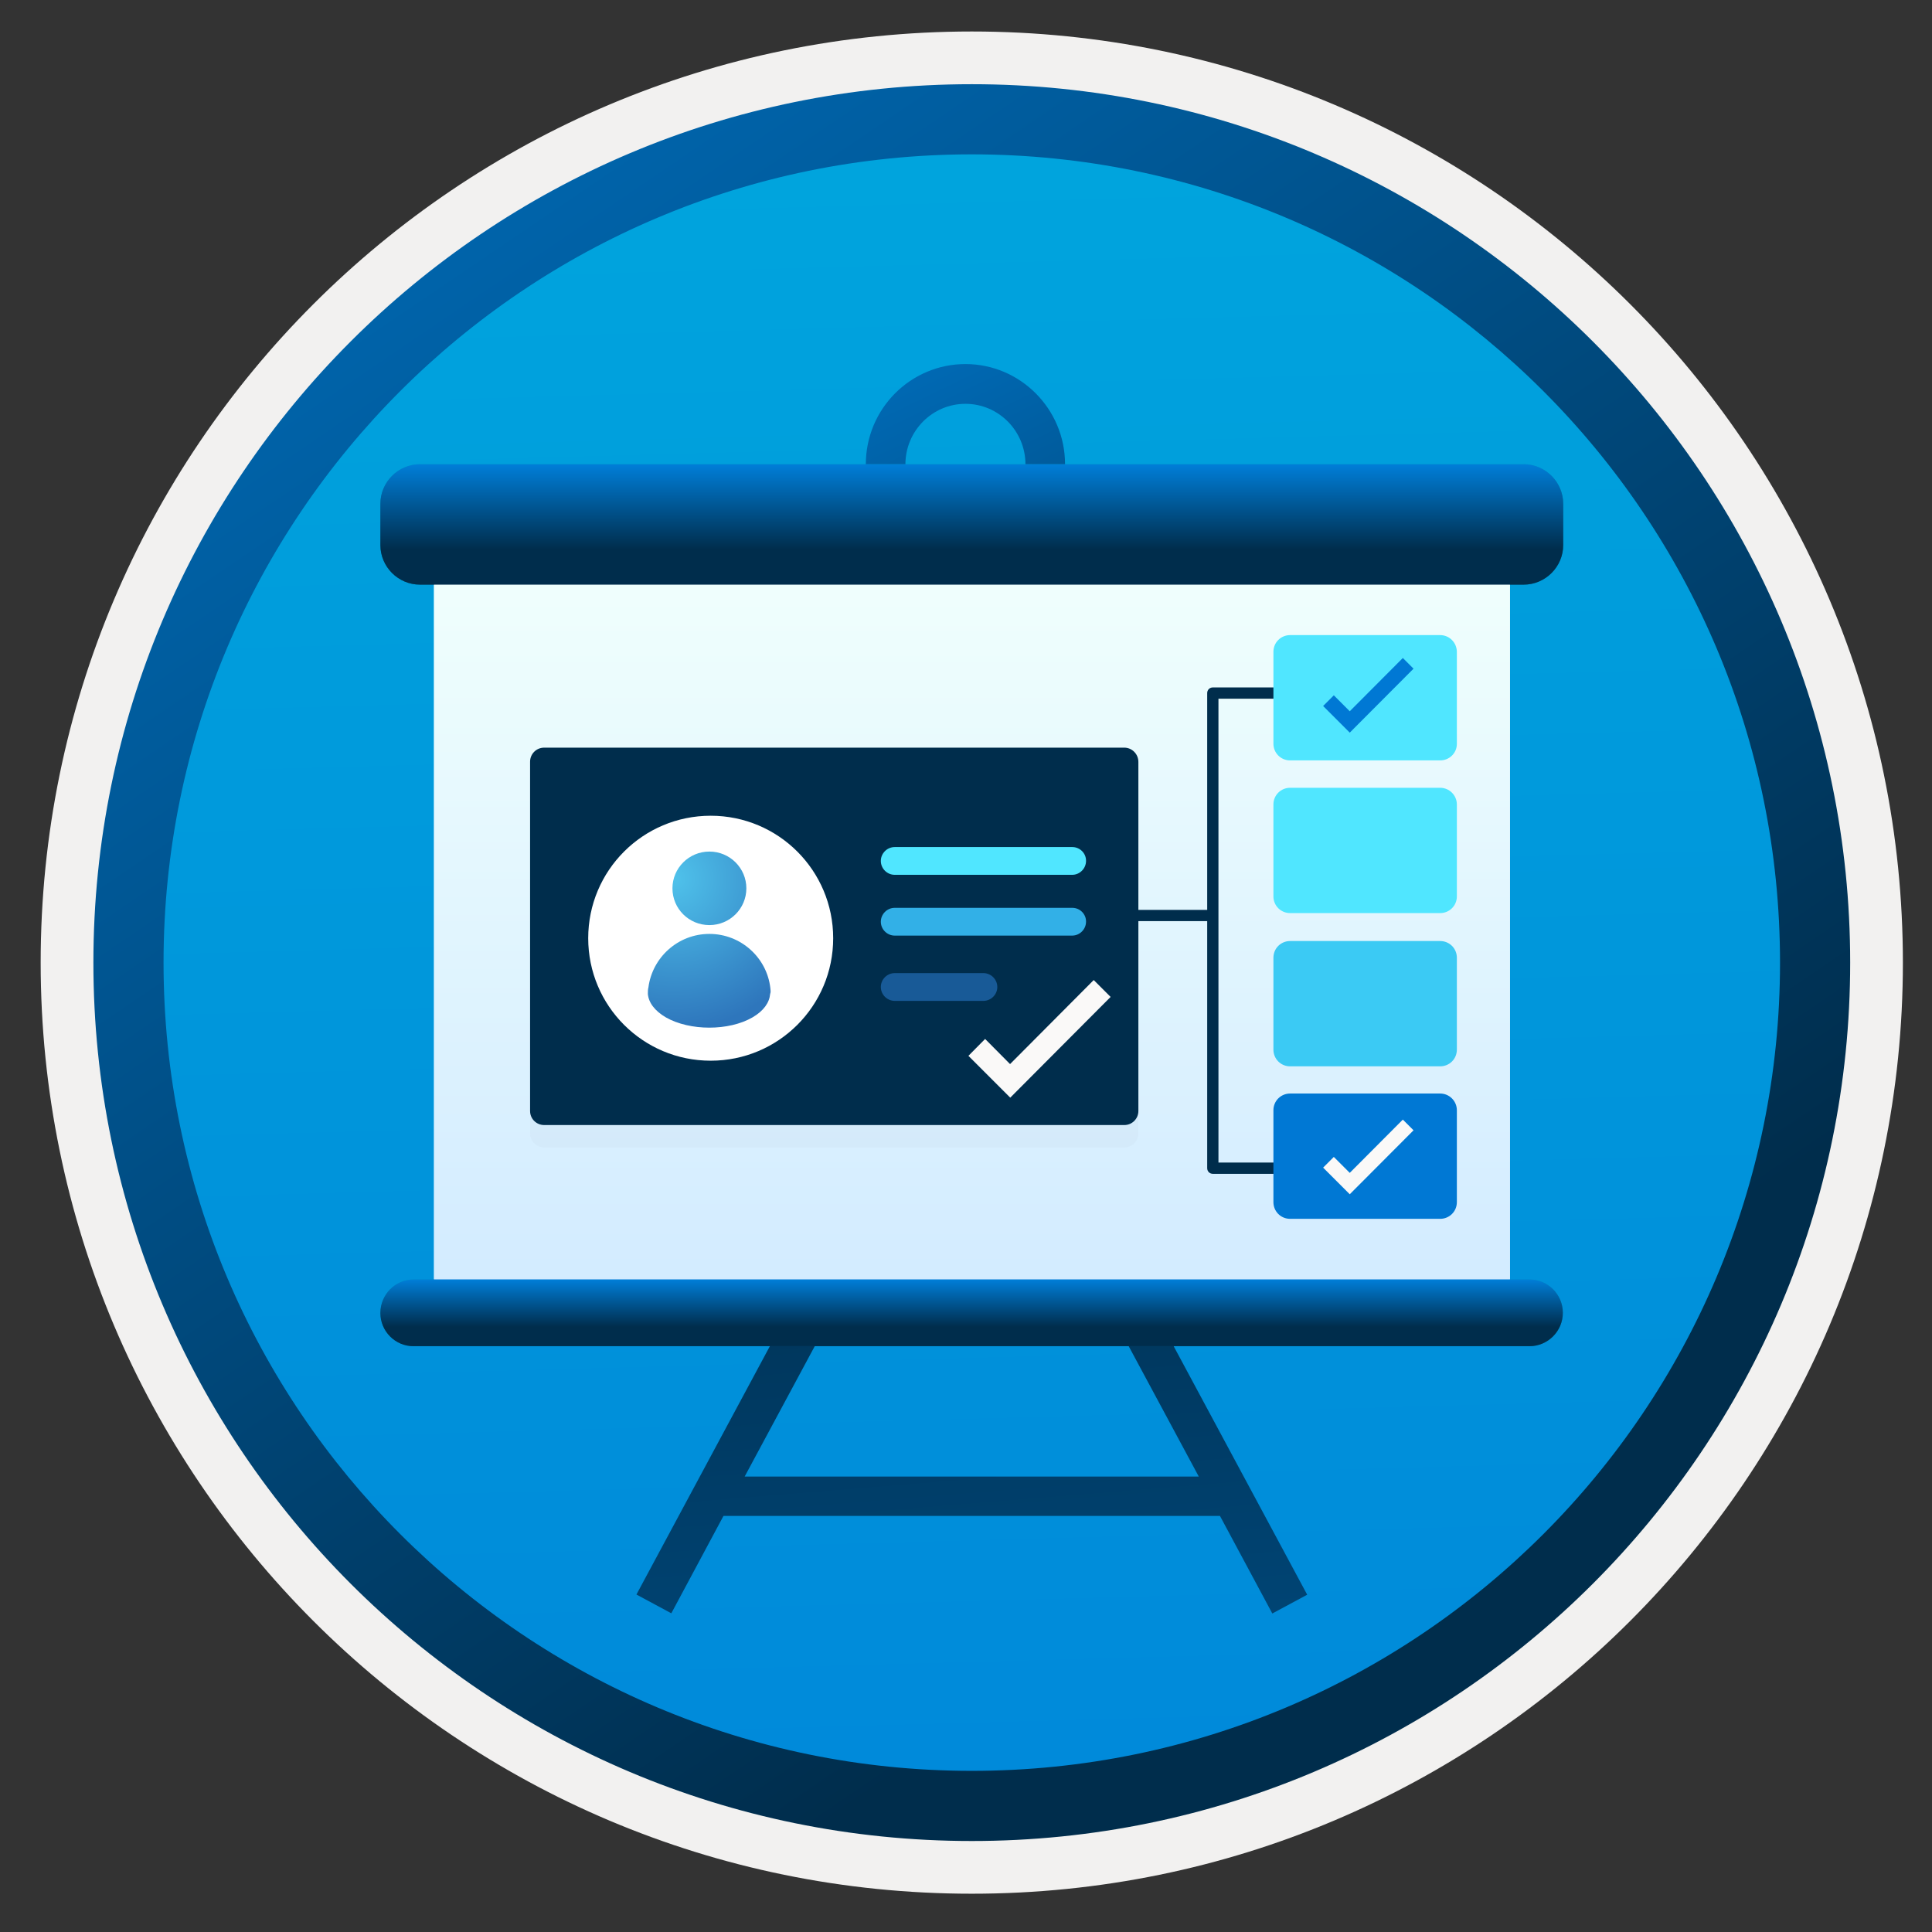 <svg width="103" height="103" viewBox="0 0 103 103" fill="none" xmlns="http://www.w3.org/2000/svg">
<rect x="0" y="0" width="103" height="103" fill="#333333" stroke="none"/>
<path d="M51.808 98.129C25.958 98.129 4.998 77.179 4.998 51.319C4.998 25.459 25.958 4.509 51.808 4.509C77.658 4.509 98.618 25.469 98.618 51.319C98.618 77.169 77.658 98.129 51.808 98.129Z" fill="url(#paint0_linear)"/>
<path fill-rule="evenodd" clip-rule="evenodd" d="M97.708 51.319C97.708 76.669 77.158 97.219 51.808 97.219C26.458 97.219 5.908 76.669 5.908 51.319C5.908 25.969 26.458 5.419 51.808 5.419C77.158 5.419 97.708 25.969 97.708 51.319ZM51.808 1.679C79.228 1.679 101.448 23.899 101.448 51.319C101.448 78.739 79.218 100.959 51.808 100.959C24.388 100.959 2.168 78.729 2.168 51.319C2.168 23.899 24.388 1.679 51.808 1.679Z" fill="#F2F1F0"/>
<path fill-rule="evenodd" clip-rule="evenodd" d="M94.898 51.319C94.898 75.119 75.609 94.409 51.809 94.409C28.009 94.409 8.719 75.119 8.719 51.319C8.719 27.519 28.009 8.229 51.809 8.229C75.609 8.229 94.898 27.519 94.898 51.319ZM51.809 4.489C77.668 4.489 98.638 25.459 98.638 51.319C98.638 77.179 77.668 98.149 51.809 98.149C25.948 98.149 4.979 77.179 4.979 51.319C4.979 25.459 25.939 4.489 51.809 4.489Z" fill="url(#paint1_linear)"/>
<path d="M51.47 30.089C48.55 30.089 46.16 27.699 46.16 24.749C46.16 21.799 48.54 19.409 51.47 19.409C54.39 19.409 56.78 21.799 56.78 24.749C56.78 27.699 54.39 30.089 51.47 30.089ZM51.47 21.529C49.71 21.529 48.27 22.969 48.27 24.759C48.27 26.549 49.7 27.989 51.47 27.989C53.23 27.989 54.67 26.549 54.67 24.759C54.67 22.969 53.23 21.529 51.47 21.529Z" fill="url(#paint2_linear)"/>
<path d="M65.04 80.819H38.57L35.79 86.009L33.93 85.009L41.64 70.659L43.49 71.669L39.7 78.719H63.91L60.12 71.669L61.98 70.669L69.69 85.019L67.83 86.019L65.04 80.819Z" fill="url(#paint3_linear)"/>
<path d="M80.499 30.459H23.139V69.019H80.499V30.459Z" fill="url(#paint4_linear)"/>
<path d="M22.389 24.749H81.229C82.389 24.749 83.339 25.699 83.339 26.859V29.059C83.339 30.219 82.389 31.169 81.229 31.169H22.389C21.229 31.169 20.279 30.219 20.279 29.059V26.859C20.279 25.699 21.229 24.749 22.389 24.749Z" fill="url(#paint5_linear)"/>
<path d="M22.059 68.209H81.539C82.519 68.209 83.319 69.009 83.319 69.989C83.319 70.969 82.519 71.769 81.539 71.769H22.059C21.079 71.779 20.279 70.979 20.279 69.999C20.279 69.009 21.079 68.209 22.059 68.209Z" fill="url(#paint6_linear)"/>
<path d="M80.499 30.459H23.139V69.019H80.499V30.459Z" fill="url(#paint7_linear)"/>
<path d="M22.389 24.749H81.229C82.389 24.749 83.339 25.699 83.339 26.859V29.059C83.339 30.219 82.389 31.169 81.229 31.169H22.389C21.229 31.169 20.279 30.219 20.279 29.059V26.859C20.279 25.699 21.229 24.749 22.389 24.749Z" fill="url(#paint8_linear)"/>
<path d="M22.059 68.209H81.539C82.519 68.209 83.319 69.009 83.319 69.989C83.319 70.969 82.519 71.769 81.539 71.769H22.059C21.079 71.779 20.279 70.979 20.279 69.999C20.279 69.009 21.079 68.209 22.059 68.209Z" fill="url(#paint9_linear)"/>
<path d="M69.609 37.249V36.649H64.659C64.489 36.649 64.359 36.779 64.359 36.949V48.509H57.449V49.109H64.359V62.279C64.359 62.449 64.489 62.579 64.659 62.579H69.609V61.979H64.959V37.249H69.609Z" fill="#002D4C"/>
<g opacity="0.15">
<path opacity="0.15" d="M59.94 41.049H29.01C28.59 41.049 28.26 41.389 28.26 41.799V60.419C28.26 60.839 28.6 61.169 29.01 61.169H59.94C60.36 61.169 60.69 60.829 60.69 60.419V41.809C60.69 41.389 60.35 41.049 59.94 41.049Z" fill="#1F1D20"/>
</g>
<path d="M59.94 39.859H29.01C28.59 39.859 28.26 40.199 28.26 40.609V59.229C28.26 59.649 28.6 59.979 29.01 59.979H59.94C60.36 59.979 60.69 59.639 60.69 59.229V40.619C60.69 40.199 60.35 39.859 59.94 39.859Z" fill="#002D4C"/>
<path d="M37.889 56.549C41.499 56.549 44.419 53.629 44.419 50.019C44.419 46.409 41.499 43.489 37.889 43.489C34.279 43.489 31.359 46.409 31.359 50.019C31.359 53.629 34.279 56.549 37.889 56.549Z" fill="white"/>
<path d="M41.069 52.679C40.889 51.059 39.499 49.789 37.819 49.789C36.149 49.789 34.779 51.039 34.569 52.639C34.539 52.749 34.539 52.879 34.539 52.989C34.579 53.449 34.899 53.889 35.499 54.239C36.779 54.969 38.859 54.969 40.119 54.239C40.719 53.889 41.019 53.449 41.059 52.989C41.099 52.889 41.079 52.779 41.069 52.679Z" fill="url(#paint10_radial)"/>
<path d="M37.82 49.319C38.91 49.319 39.79 48.439 39.79 47.359C39.79 46.279 38.91 45.399 37.82 45.399C36.73 45.399 35.85 46.279 35.85 47.359C35.85 48.449 36.73 49.319 37.82 49.319Z" fill="url(#paint11_radial)"/>
<path d="M57.169 45.159H47.699C47.289 45.159 46.959 45.499 46.959 45.899C46.959 46.309 47.299 46.639 47.699 46.639H57.159C57.569 46.639 57.899 46.299 57.899 45.899C57.909 45.499 57.579 45.159 57.169 45.159Z" fill="#50E6FF"/>
<path d="M57.169 48.399H47.699C47.289 48.399 46.959 48.739 46.959 49.139C46.959 49.549 47.299 49.879 47.699 49.879H57.159C57.569 49.879 57.899 49.539 57.899 49.139C57.909 48.739 57.579 48.399 57.169 48.399Z" fill="#32B0E7"/>
<path fill-rule="evenodd" clip-rule="evenodd" d="M47.699 51.879H52.429C52.839 51.879 53.169 52.219 53.169 52.619C53.169 53.029 52.829 53.359 52.429 53.359H47.699C47.289 53.359 46.959 53.019 46.959 52.619C46.959 52.219 47.289 51.879 47.699 51.879Z" fill="#185A97"/>
<path d="M58.309 52.249L53.849 56.729L52.519 55.389L51.629 56.289L53.859 58.519L59.209 53.149L58.309 52.249Z" fill="#FAF9F8"/>
<path d="M76.779 33.859H68.779C68.289 33.859 67.889 34.249 67.889 34.749V39.649C67.889 40.139 68.279 40.539 68.779 40.539H76.779C77.269 40.539 77.669 40.149 77.669 39.659V34.759C77.669 34.259 77.269 33.859 76.779 33.859Z" fill="#50E6FF"/>
<path d="M76.779 50.169H68.779C68.289 50.169 67.889 50.559 67.889 51.059V55.959C67.889 56.449 68.279 56.849 68.779 56.849H76.779C77.269 56.849 77.669 56.459 77.669 55.959V51.059C77.669 50.559 77.269 50.169 76.779 50.169Z" fill="#3BCAF4"/>
<path d="M76.779 41.999H68.779C68.289 41.999 67.889 42.389 67.889 42.889V47.789C67.889 48.279 68.279 48.679 68.779 48.679H76.779C77.269 48.679 77.669 48.289 77.669 47.789V42.889C77.669 42.399 77.269 41.999 76.779 41.999Z" fill="#50E6FF"/>
<path d="M76.779 58.299H68.779C68.289 58.299 67.889 58.689 67.889 59.189V64.089C67.889 64.579 68.279 64.979 68.779 64.979H76.779C77.269 64.979 77.669 64.589 77.669 64.089V59.189C77.669 58.699 77.269 58.299 76.779 58.299Z" fill="#0078D4"/>
<path d="M74.789 59.689L71.959 62.529L71.109 61.679L70.539 62.249L71.959 63.669L75.359 60.259L74.789 59.689Z" fill="#FAF9F8"/>
<path d="M74.789 35.079L71.959 37.919L71.109 37.069L70.539 37.639L71.959 39.059L75.359 35.649L74.789 35.079Z" fill="#0078D4"/>
<defs>
<linearGradient id="paint0_linear" x1="50.038" y1="-13.471" x2="54.02" y2="132.3" gradientUnits="userSpaceOnUse">
<stop stop-color="#00ABDE"/>
<stop offset="1" stop-color="#007ED8"/>
</linearGradient>
<linearGradient id="paint1_linear" x1="3.242" y1="-20.306" x2="98.77" y2="120.576" gradientUnits="userSpaceOnUse">
<stop stop-color="#007ED8"/>
<stop offset="0.707" stop-color="#002D4C"/>
</linearGradient>
<linearGradient id="paint2_linear" x1="43.833" y1="9.007" x2="72.235" y2="67.605" gradientUnits="userSpaceOnUse">
<stop stop-color="#007ED8"/>
<stop offset="0.707" stop-color="#002D4C"/>
</linearGradient>
<linearGradient id="paint3_linear" x1="58.045" y1="161.542" x2="46.086" y2="14.747" gradientUnits="userSpaceOnUse">
<stop stop-color="#007ED8"/>
<stop offset="0.707" stop-color="#002D4C"/>
</linearGradient>
<linearGradient id="paint4_linear" x1="51.819" y1="69.022" x2="51.819" y2="30.463" gradientUnits="userSpaceOnUse">
<stop stop-color="#D2EBFF"/>
<stop offset="1" stop-color="#F0FFFD"/>
</linearGradient>
<linearGradient id="paint5_linear" x1="51.809" y1="24.761" x2="51.809" y2="31.175" gradientUnits="userSpaceOnUse">
<stop stop-color="#0099BE"/>
<stop offset="1" stop-color="#006E97"/>
</linearGradient>
<linearGradient id="paint6_linear" x1="51.804" y1="68.219" x2="51.804" y2="71.784" gradientUnits="userSpaceOnUse">
<stop stop-color="#0099BE"/>
<stop offset="1" stop-color="#006E97"/>
</linearGradient>
<linearGradient id="paint7_linear" x1="51.819" y1="69.022" x2="51.819" y2="30.463" gradientUnits="userSpaceOnUse">
<stop stop-color="#D2EBFF"/>
<stop offset="1" stop-color="#F0FFFD"/>
</linearGradient>
<linearGradient id="paint8_linear" x1="51.809" y1="24.761" x2="51.809" y2="31.175" gradientUnits="userSpaceOnUse">
<stop stop-color="#007ED8"/>
<stop offset="0.707" stop-color="#002D4C"/>
</linearGradient>
<linearGradient id="paint9_linear" x1="51.804" y1="68.219" x2="51.804" y2="71.784" gradientUnits="userSpaceOnUse">
<stop stop-color="#007ED8"/>
<stop offset="0.707" stop-color="#002D4C"/>
</linearGradient>
<radialGradient id="paint10_radial" cx="0" cy="0" r="1" gradientUnits="userSpaceOnUse" gradientTransform="translate(35.93 46.842) scale(13.738)">
<stop stop-color="#4FC2EB"/>
<stop offset="0.585" stop-color="#2E76BC"/>
</radialGradient>
<radialGradient id="paint11_radial" cx="0" cy="0" r="1" gradientUnits="userSpaceOnUse" gradientTransform="translate(35.93 46.842) scale(13.738)">
<stop stop-color="#4FC2EB"/>
<stop offset="0.585" stop-color="#2E76BC"/>
</radialGradient>
</defs>
</svg>
